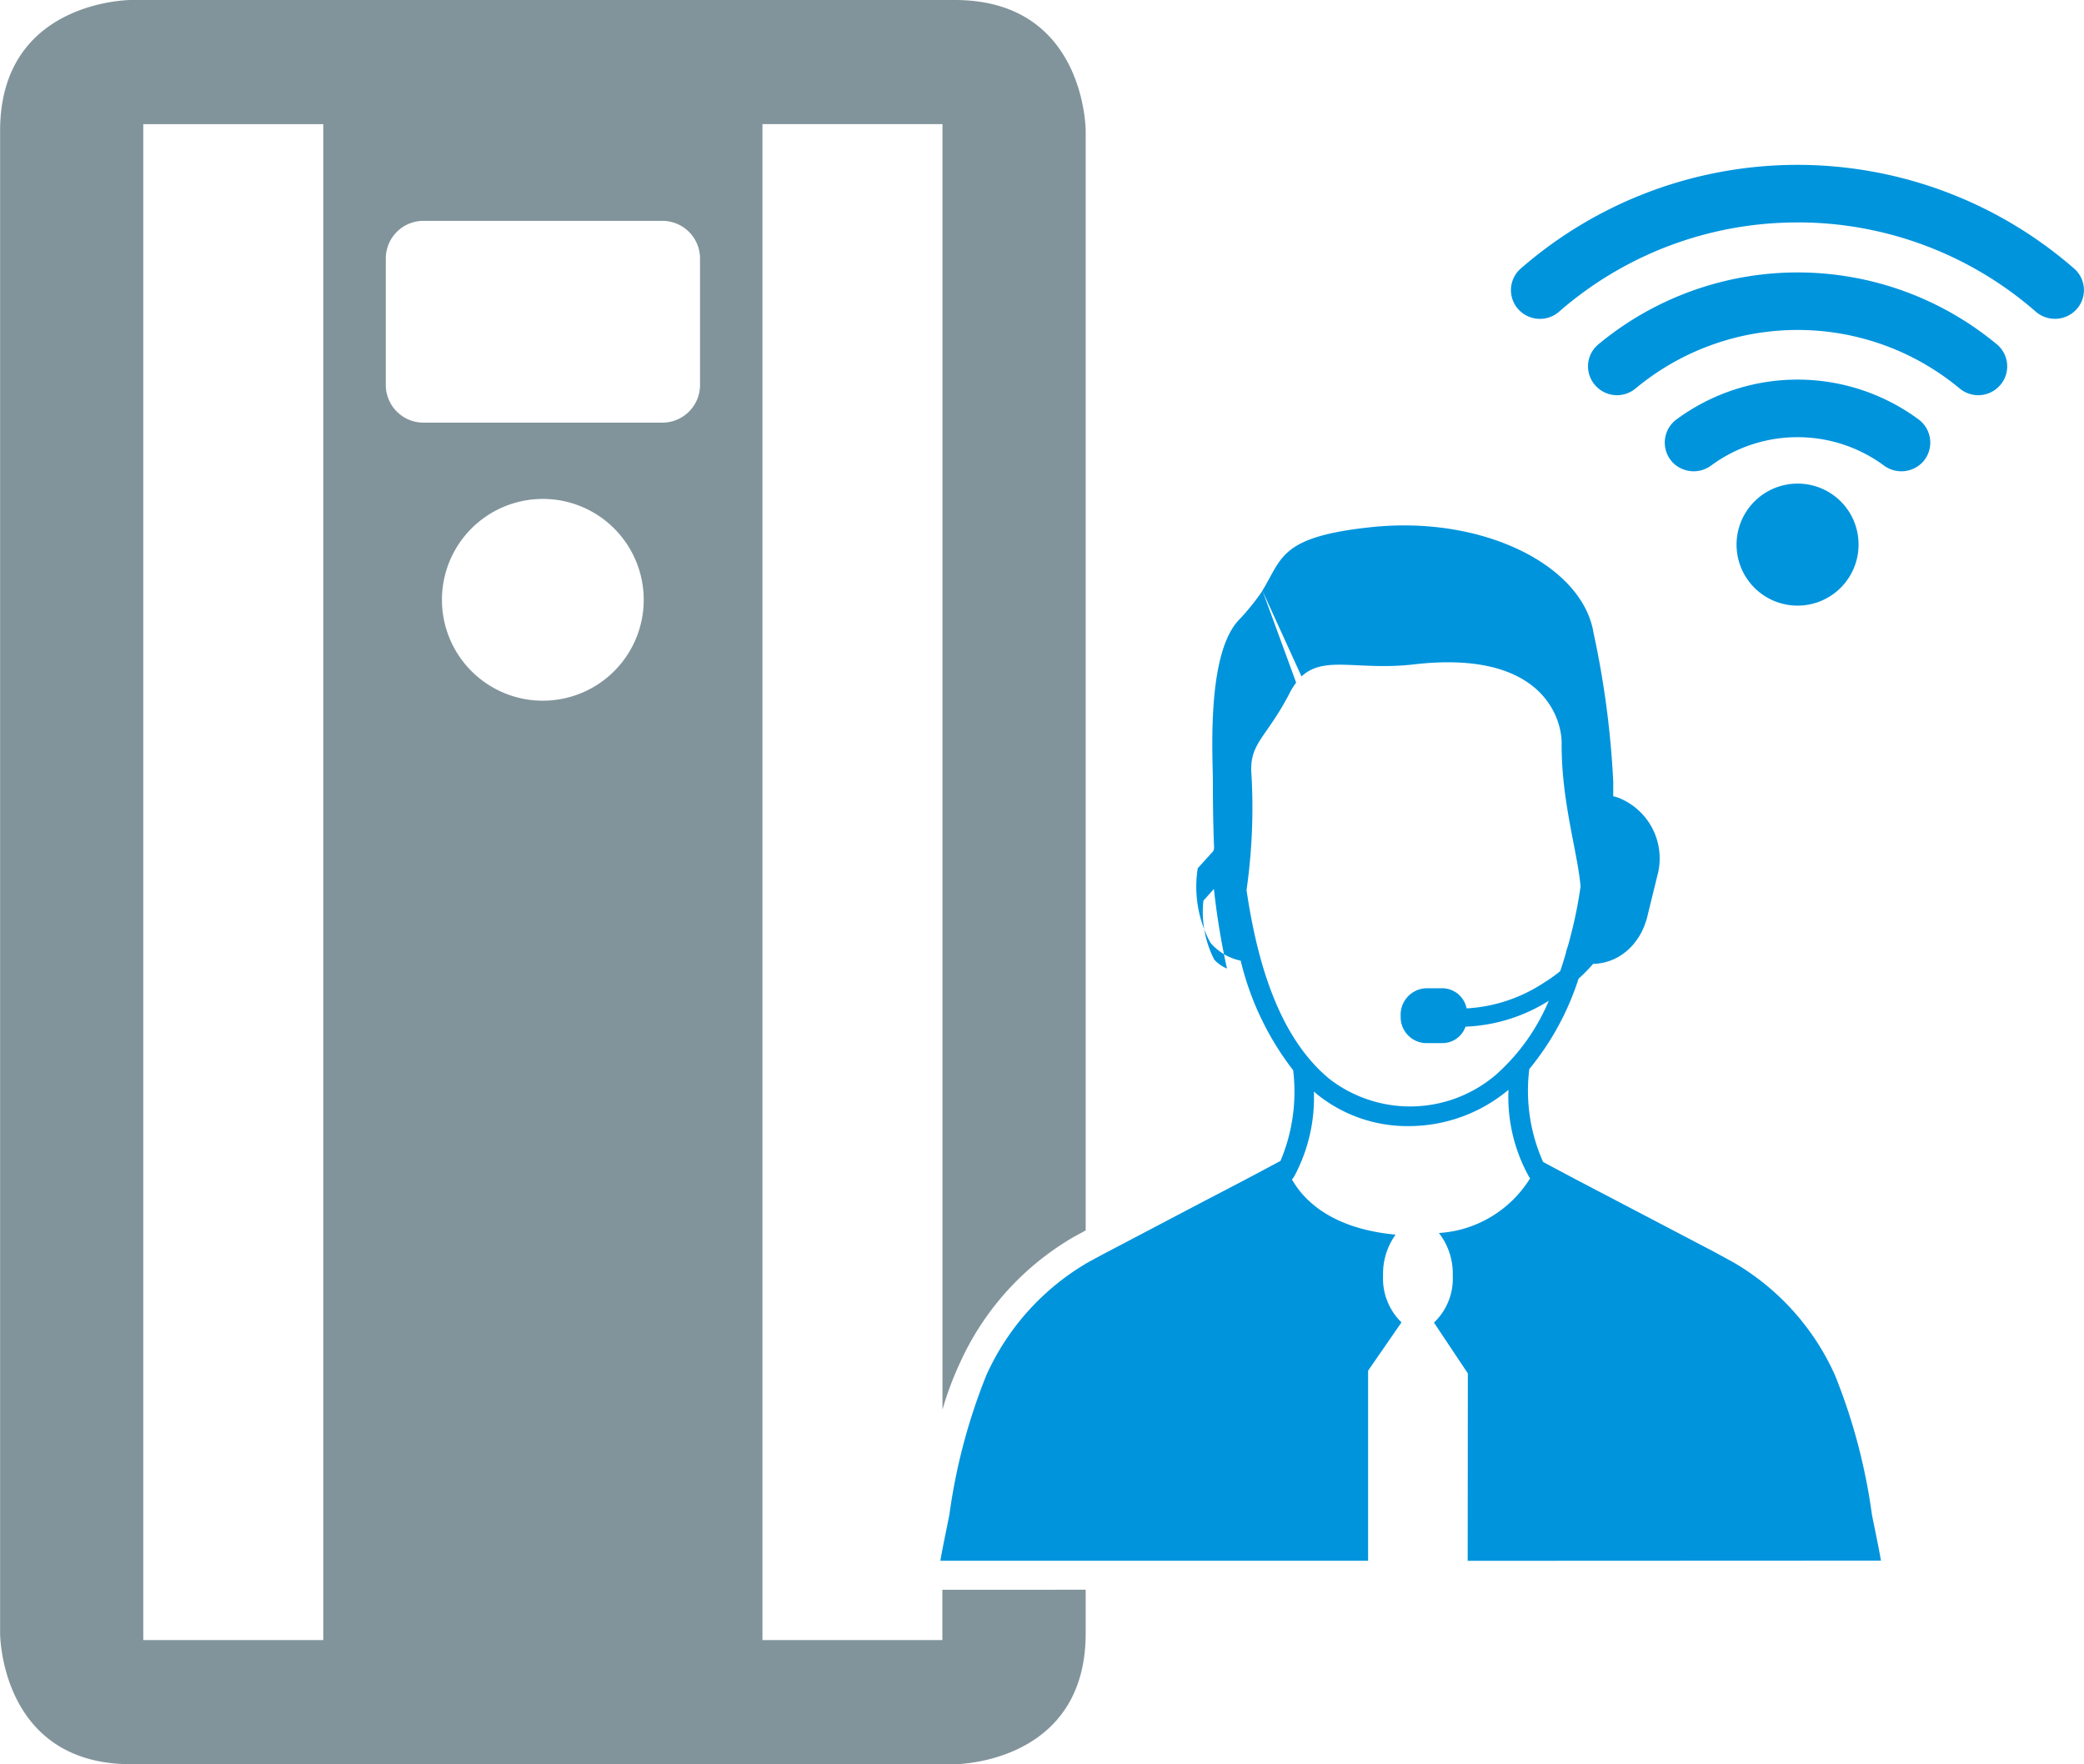 <?xml version="1.0" encoding="UTF-8"?> <svg xmlns="http://www.w3.org/2000/svg" width="88.826" height="75.192" viewBox="0 0 88.826 75.192"><g id="serwis_icon_09" transform="translate(-2302.502 -1433.033)"><g id="Group_182" data-name="Group 182" transform="translate(2366.91 1440.055)"><path id="Path_319" data-name="Path 319" d="M2414.658,1446.387a15.42,15.42,0,0,1,10.149,3.8,1.245,1.245,0,0,0,1.694-.047l0,0a1.217,1.217,0,0,0-.048-1.78,17.944,17.944,0,0,0-23.6,0,1.218,1.218,0,0,0-.048,1.78h0a1.241,1.241,0,0,0,1.692.049,15.429,15.429,0,0,1,10.152-3.8" transform="translate(-2402.449 -1443.93)" fill="#0094dd"></path></g><g id="Group_183" data-name="Group 183" transform="translate(2370.186 1444.639)"><path id="Path_320" data-name="Path 320" d="M2416.466,1453.5a10.8,10.8,0,0,1,6.915,2.5,1.234,1.234,0,0,0,1.655-.08v0a1.219,1.219,0,0,0-.077-1.807,13.3,13.3,0,0,0-16.985,0,1.219,1.219,0,0,0-.077,1.807v0a1.234,1.234,0,0,0,1.655.08,10.792,10.792,0,0,1,6.915-2.5" transform="translate(-2407.531 -1451.043)" fill="#0094dd"></path></g><g id="Group_184" data-name="Group 184" transform="translate(2373.461 1449.209)"><path id="Path_321" data-name="Path 321" d="M2418.273,1460.591a6.2,6.2,0,0,1,3.671,1.2,1.251,1.251,0,0,0,1.626-.1,1.228,1.228,0,0,0-.148-1.864,8.691,8.691,0,0,0-10.3,0,1.228,1.228,0,0,0-.148,1.864,1.251,1.251,0,0,0,1.626.1,6.2,6.2,0,0,1,3.671-1.2" transform="translate(-2412.615 -1458.134)" fill="#0094dd"></path></g><g id="Group_185" data-name="Group 185" transform="translate(2376.52 1453.644)"><path id="Path_322" data-name="Path 322" d="M2422.56,1467.6a2.6,2.6,0,1,1-2.6-2.582,2.591,2.591,0,0,1,2.6,2.582" transform="translate(-2417.361 -1465.017)" fill="#0094dd"></path></g><g id="Group_186" data-name="Group 186" transform="translate(2342.577 1455.427)"><path id="Path_323" data-name="Path 323" d="M2404.787,1511.905c-.113-.658-.257-1.308-.386-1.964a24.794,24.794,0,0,0-1.577-5.947,10.554,10.554,0,0,0-4.366-4.825c-.267-.146-.538-.291-.8-.435l-4.364-2.286c-.972-.507-1.944-1.015-2.908-1.536a7.459,7.459,0,0,1-.588-3.957,11.688,11.688,0,0,0,2.1-3.854c.062-.057.125-.113.185-.17l.016-.017c.146-.141.287-.289.418-.443a2.251,2.251,0,0,0,1.282-.432l0,0c.053-.037.105-.078.156-.12,0,0,.006-.006.01-.01.047-.041.092-.082.137-.128a.107.107,0,0,1,.021-.02l.119-.13.026-.037c.035-.041.068-.084.1-.128l.037-.055c.027-.039.056-.078.08-.121.015-.023.029-.05.043-.074s.043-.073.062-.113.031-.066.045-.1l.047-.1c.016-.043.033-.088.049-.133.008-.027.019-.052.029-.078.023-.072.045-.146.064-.22l.429-1.751a2.777,2.777,0,0,0-1.7-3.347c-.05-.014-.1-.029-.146-.041l-.031,0c0-.234,0-.445,0-.628a38.791,38.791,0,0,0-.84-6.341c-.466-2.873-4.7-5.008-9.461-4.508-3.9.409-3.8,1.313-4.653,2.707l1.667,3.658c.968-.911,2.394-.246,4.754-.51,5.641-.669,6.337,2.434,6.333,3.334-.017,2.51.685,4.662.807,6.13-.09.624-.2,1.194-.332,1.739-.058.234-.119.479-.189.734l-.086.267a.286.286,0,0,0-.015.082c-.073.255-.156.517-.246.784l-.115.092,0,0c-.115.088-.232.175-.353.255s-.246.164-.373.24a6.638,6.638,0,0,1-3.148,1,1.066,1.066,0,0,0-1-.858h-.746a1.131,1.131,0,0,0-1.064,1.192,1.107,1.107,0,0,0,1.04,1.145h.771a1.041,1.041,0,0,0,.952-.7,7.184,7.184,0,0,0,3.523-1.087c.01-.006.019-.012.027-.018a8.738,8.738,0,0,1-2.227,3.131,5.627,5.627,0,0,1-7.1.219c-2.284-1.858-3.146-5.292-3.556-8.067a24.753,24.753,0,0,0,.2-5.086c-.031-1.212.683-1.454,1.649-3.332a2.867,2.867,0,0,1,.266-.423l-1.435-3.917a10.3,10.3,0,0,1-.954,1.192c-1.45,1.409-1.161,5.818-1.161,6.95,0,.65.006,1.648.051,2.8a.29.29,0,0,1-.047.17l-.65.718-.014.1a5.028,5.028,0,0,0,.541,3.046l.021.033a2.31,2.31,0,0,0,1.284.758,12.3,12.3,0,0,0,2.236,4.67,7.59,7.59,0,0,1-.539,3.863c-1.075.581-2.157,1.146-3.24,1.708l-4.362,2.291-.568.307a10.569,10.569,0,0,0-4.366,4.825,24.9,24.9,0,0,0-1.577,5.947c-.129.656-.271,1.306-.385,1.964h18.231v-8.1l1.423-2.059a2.611,2.611,0,0,1-.785-2,2.851,2.851,0,0,1,.534-1.739c-2.756-.258-3.929-1.489-4.418-2.354a.4.4,0,0,0,.055-.064h0a.07.07,0,0,0,.009-.016.636.636,0,0,0,.047-.074,7.1,7.1,0,0,0,.825-3.591c.049.043.1.086.148.127a6.129,6.129,0,0,0,3.886,1.346,6.635,6.635,0,0,0,4.26-1.546,6.992,6.992,0,0,0,.88,3.714c.014.021.027.039.041.057a4.93,4.93,0,0,1-3.886,2.331,2.81,2.81,0,0,1,.589,1.809,2.589,2.589,0,0,1-.8,2.01l1.444,2.165-.007,7.988Zm-28.418-25.616a4.466,4.466,0,0,1-.461-2.512l.447-.5a31.408,31.408,0,0,0,.558,3.394,1.547,1.547,0,0,1-.544-.383" transform="translate(-2364.69 -1467.784)" fill="#0094dd"></path></g><path id="Path_324" data-name="Path 324" d="M2342.668,1500.789v2.145H2335v-64.611h7.673v54.786a13.935,13.935,0,0,1,.75-2,11.851,11.851,0,0,1,4.893-5.385l.461-.25v-46.865s0-5.576-5.58-5.576h-35.111s-5.58,0-5.58,5.576v64.037s0,5.578,5.58,5.578h35.111s5.58,0,5.58-5.578v-1.858Zm-26.387,2.145h-7.672v-64.609h7.672Zm9.358-40.037a4.3,4.3,0,1,1,4.3-4.3,4.3,4.3,0,0,1-4.3,4.3m6.7-13.492a1.607,1.607,0,0,1-1.641,1.641h-10.111a1.607,1.607,0,0,1-1.641-1.641v-5.32a1.606,1.606,0,0,1,1.641-1.639h10.111a1.606,1.606,0,0,1,1.641,1.639Z" fill="#81949b"></path></g></svg> 